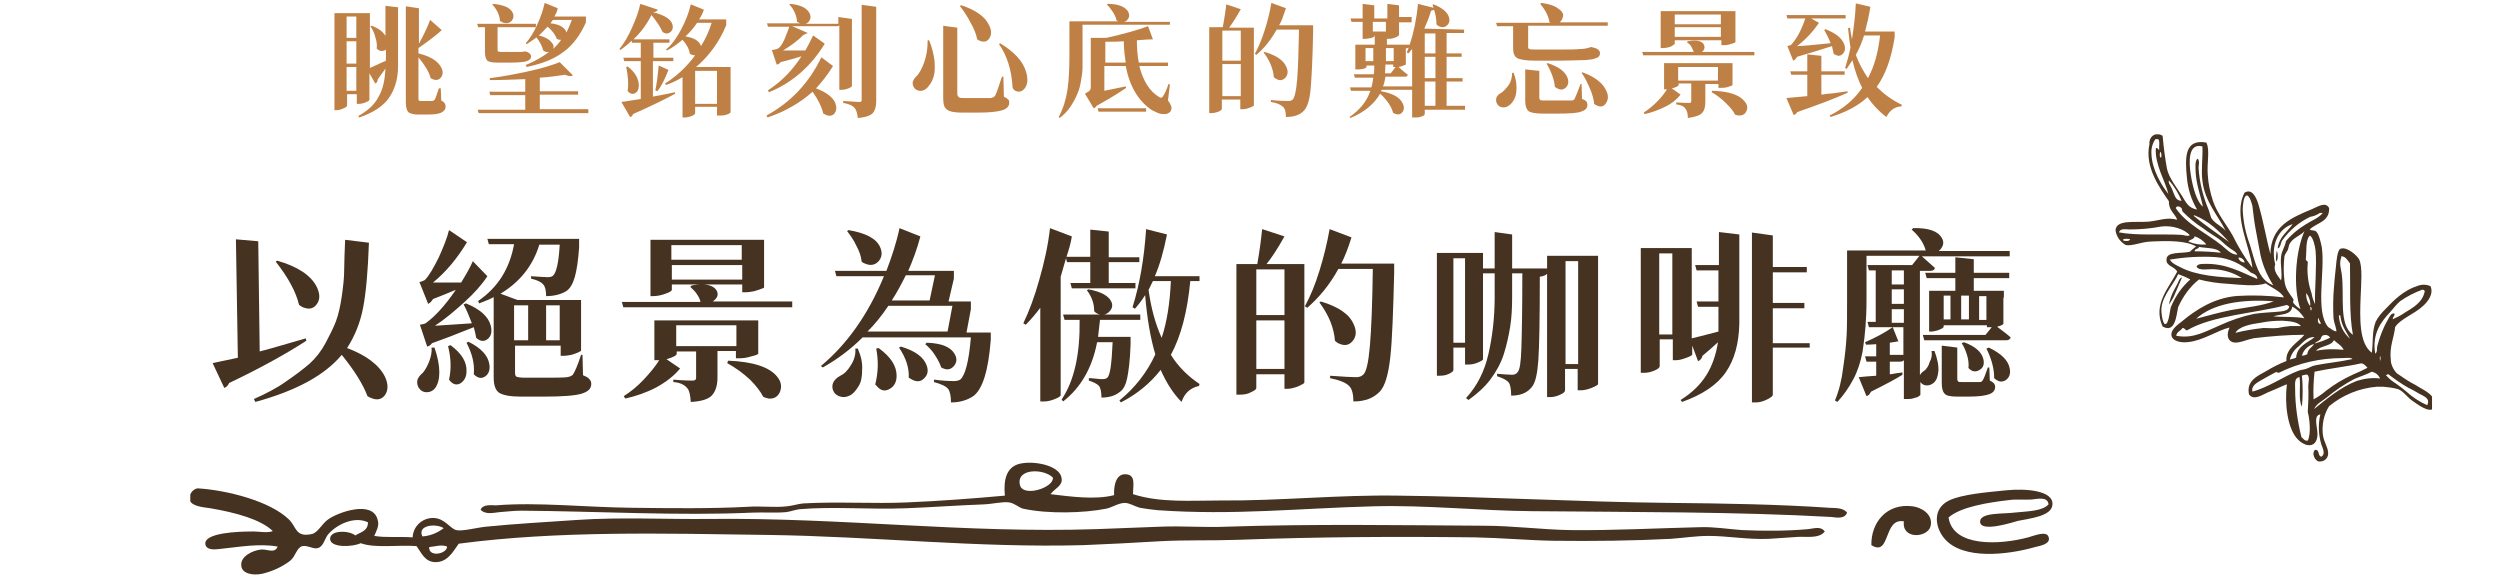 <?xml version="1.0" encoding="utf-8"?>
<!-- Generator: Adobe Illustrator 28.0.0, SVG Export Plug-In . SVG Version: 6.00 Build 0)  -->
<svg version="1.1" id="圖層_1" xmlns="http://www.w3.org/2000/svg" xmlns:xlink="http://www.w3.org/1999/xlink" x="0px" y="0px"
	 width="515px" height="119px" viewBox="0 0 515 119" enable-background="new 0 0 515 119" xml:space="preserve">
<g id="グループ_6315" transform="translate(-13768.701 15037.668)">
	<g>
		<defs>
			<rect id="SVGID_1_" x="14204" y="-15010" width="65.7" height="67.5"/>
		</defs>
		<clipPath id="SVGID_00000150066723222866835400000002693372750338018716_">
			<use xlink:href="#SVGID_1_"  overflow="visible"/>
		</clipPath>
		
			<g id="グループ_6315-2" transform="translate(0 0)" clip-path="url(#SVGID_00000150066723222866835400000002693372750338018716_)">
			<path id="パス_28468" fill-rule="evenodd" clip-rule="evenodd" fill="#453220" d="M14237.7-14986c0.3,0.4,0.3,2-0.1,2.2
				C14237.5-14984.6,14237.6-14985.3,14237.7-14986"/>
			<path id="パス_28469" fill-rule="evenodd" clip-rule="evenodd" fill="#453220" d="M14218.2-14980.5c-0.5,1.2-1.1,2.5-1.6,3.7
				c-0.3,0.7-0.7,1.3-1.1,1.9c0.2-1.1,0.6-2.2,1.1-3.1c0.2-0.4,0.5-0.9,0.7-1.3C14217.5-14979.8,14217.7-14980.4,14218.2-14980.5"/>
			<path id="パス_28470" fill-rule="evenodd" clip-rule="evenodd" fill="#453220" d="M14214.2-15009.7c0.2,2.3,0.5,4.6,0.9,6.8
				c0.4,1.9,2.1,4,3.1,5.6c0.8,1.3,1.3,2.5,3.1,2.8c-1.2-2-1.9-4.3-2.1-6.6c-0.4-4.1-0.5-8,4-7.2c0.8,1.4,0.1,4.3,0.3,6.6
				c0.1,1.9,0.5,3.7,1.1,5.5c0.9,2.6,2.7,4.7,4,7c1.2,2.4,2.5,4.6,4.1,6.7c-0.5-4.5-4.1-10.8-1.6-15.5c1.6-0.9,2.4,1.1,2.8,2.3
				c1,3.3,1.7,7.4,2.5,10.4c0.1-5.8,4.3-7.5,8.6-9.3c1.2-0.5,2.8-1.6,3.5-0.2c0.1,2.9-2.6,3-4,4.4c0.4,0.3,0.9,0.1,1.3,0.4
				c0.6,0.5,1,2.3,1.2,3.3c0.7,5-1.4,13.2,1.3,16.4c0.6,0.3,0.9,0.8,1.7,0.9c0-0.7-0.5-1.8-0.6-2.7c-0.1-2.1-0.1-4.3,0.1-6.4
				c0.1-1.3,0.2-2.6,0.4-4.2c0.1-1.2,0.3-3.4,0.9-3.7c1.3-0.6,3.5,1.4,3.9,2.2c0.7,1.5,0.4,5,0.3,7.5c-0.2,4.8-0.3,9.8,2.3,11.7
				c0.3-2.3,0-4.4,0.8-6.4c0.5-1,1.2-1.8,2-2.6c1.8-1.9,3.8-3.9,6.7-4.8c0.8-0.3,1.8-0.3,2.6,0.1c0.7,1.7-0.7,3.3-1.6,4.1
				c-1.7,1.6-4.6,2.6-5.7,4.3c-0.2,2.1-1.2,4-0.9,6.7c0,1,0.5,2,1.2,2.8c1.3,0.9,2.6,1.8,4,2.5c1.8,1.2,4.5,2,3.6,4.8
				c-1,0.9-3.3-0.9-4.2-1.5c-1.1-0.7-2.1-2.2-3.1-2.5c-1-0.3-2-0.4-3-0.5c-0.5,0-1,0-1.4,0c-3.6,0.3-7,1.7-9.8,4
				c-1.1,1.7-1.5,3.8-1.3,5.8c0.2,1.7,1.2,2.8,1.1,4.1c-0.1,0.9-0.8,1.5-1.7,1.5c-0.1,0-0.1,0-0.2,0c-0.8-0.1-1.6-1.7-0.8-2.4
				c1-0.1,0.5,1.3,1.3,1.4c0.9-0.5,0.3-1.7,0-2.5c-0.6-2-0.7-4.2-0.2-6.2c-1.6,0.2-0.5,2.8-0.6,4.3c-0.1,1.3-0.7,2.3-2.2,2
				c-0.7-0.2-1.3-0.6-1.8-1.1c-2.2-2.2-2.8-7.4-2.3-11.4c-0.9,0.3-2,0.9-3.3,1.4c-1.6,0.6-3.4,2.1-4.5,0.7c-0.6-2.8,1.7-3.8,3.5-4.8
				c1.3-0.8,2.7-1.5,4.2-2.1c-0.2-2.6,2.4-3.8,3.7-5.4c-3.5,0-7,0.3-10.4,0.7c-1.5,0.3-2.9,1-4,0.9c-1.5-0.2-1.7-1.7-1-3.1
				c-2.3,0.5-5.5,2.7-8.5,3c-1.6,0.2-3.5-0.2-3.5-1.6c0-1,1.3-2,2.1-2.6c3-2.5,6.7-4.9,11.4-5.3c3.2-0.2,6.5-0.1,9.7,0.3
				c-0.6-1.2-2.5-2-3.8-2.9c-1.8,0.7-5.2,0.3-7.7,0.1c-2-0.1-4.1-0.4-6-0.9c-1.9,1.5-3.3,3.5-4.3,5.7c-0.4,1.9-0.6,5.4-3.2,4
				c-2.1-4.6,1.4-8.1,3-11.3c-0.5-1.1-2.3-1.1-2.2-2.5c0-1.7,3-1.2,4.8-1.6c0.4-0.4,0.9-0.8,1.3-1.1c-2-1.2-5.7-1.2-9.5-1
				c-1.9,0.1-3.8,1-5,0.7c-1.1-0.6-1.9-1.7-2.1-3c0.1-2.3,4-1.6,6.7-1.8c2.3-0.2,3.8-1,6-0.4c-0.3-1.1-1.8-1.9-1.7-3.8
				c-1.7-2.5-5.1-7-4-11.8C14211.3-15009.2,14212.5-15010.7,14214.2-15009.7 M14212.7-15009c-0.6,0.9-0.9,2-0.8,3.1
				c0.1,3.1,2.1,6.5,3.5,8.2c-0.7-2.8-2.8-6-2.6-9.4c0.4-0.3,0.4,0.3,0.7,0.3c-0.1-0.7,0.2-1.7-0.2-2.2L14212.7-15009z
				 M14220-15001.7c0.4,2.7,1.3,5.7,2.5,6.6c-0.4-2-1.4-4.6-1.5-7.2c0-0.7-0.2-2.2,0.4-2.7c0.5,0.5,0.2,1.3,0.2,1.9
				c0.2,3,0.9,5.9,2.1,8.7c0.2,0.6,0.4,1.3,0.5,1.6c0.7,1.2,2.2,1.7,3,2.7c-1.6-3.2-4.3-6-4.8-10.3c-0.3-2.1,0.1-4.8,0-7.1
				C14219.4-15008.3,14219.6-15004.2,14220-15001.7 M14213.9-15005.2c0.1-0.4,0.1-1-0.2-1.2
				C14213.6-15006.1,14213.5-15005.2,14213.9-15005.2 M14216.1-14998.8c0.6,1.3,0.7,2.5,2,2.5c-0.6-1.5-1.5-3-2.6-4.2
				C14215.3-15000,14215.8-14999.5,14216.1-14998.8 M14234.2-14986c-0.3-1.7-0.6-3-0.9-4.8c-0.3-1.6-0.4-3-0.6-4.4
				c-0.1-0.5-0.6-2.3-1.2-2.2c-0.6,0.1-0.8,2-0.8,2.9c0.1,2.5,0.6,4.9,1.5,7.3c1.1,3.6,1.7,7.2,4.8,8.3
				C14235.6-14981.1,14234.6-14983.5,14234.2-14986 M14227.7-14986.8c-0.7-0.5-1.3-1.2-2-1.7c-1-0.7-2.1-1.3-3.1-2.1
				c-1.6-1-3-2.2-4.3-3.5c-0.1-0.2-0.1-0.5-0.2-0.7c-0.3-0.3-1-0.6-1.2,0c2.3,3.4,6.4,5.2,9.5,7.7c1,0.8,1.9,1.9,3.2,1.9
				C14229.3-14985.9,14228.4-14986.2,14227.7-14986.8 M14246.6-14993.8c-0.6,0.4-1.3,0.7-2,0.8c-2.3,1.1-4.3,2.8-5.8,4.9
				c-0.3,0.5-0.3,1.5-0.9,1.6c0.3-2.4,2-3.4,3.1-5c-3,0.9-4.6,4.4-3.6,8.3c-0.5,1.3,0.6,2.4,1.2,3.3c0.3-1.5-0.2-3.2,0-4.9
				c0.1-1.2,0.9-2.2,1-3.2c1.1-1.3,2.5-2.5,4-3.4c1.2-0.8,2.7-1.3,3.6-2.4C14246.9-14993.8,14246.7-14993.8,14246.6-14993.8
				 M14227.9-14987.8c-2-2.2-4.1-4.3-7.1-5.5c-0.1,0-0.2,0-0.2,0.1C14222.9-14991.3,14225.4-14989.6,14227.9-14987.8 M14213.9-14991
				c-2.1,0.4-4.3,0.6-6.5,0.6c-0.8,0-1.9-0.3-2.2,0.6c3.7,0.7,8.7,0.3,12.7,0.5c0.7,0,1.3,0.4,1.9,0.1
				C14218.7-14990.5,14216.1-14991.3,14213.9-14991 M14243.3-14989.9c-0.8,0.8-2.2,1.2-2.9,2.4c-0.2,0.3-0.2,0.7-0.4,1.3
				c-0.2,0.4-0.6,0.9-0.7,1.3c-0.2,1.7-0.2,3.4,0,5.1c0.2,1.8,1.1,2.6,1.8,3.7c0.2,0.2-0.1,0.4,0,0.8c0.4,0.5,0.9,1,1.5,1.3
				c-1.6-4.3-1-12,0.8-16H14243.3z M14243.7-14984.3c0,0.5,0.5,0.3,0.4,0.8c-0.2,2.1,0.1,4.3,0.8,6.3c0.1,0.8,0.4,1.5,0.7,2.2
				c-0.1-3,0.4-8,0.1-11.1c-0.1-0.9-0.5-2.6-1.1-3c0,0-0.1,0-0.1,0C14243.6-14988.2,14243.9-14986,14243.7-14984.3 M14219.5-14987.9
				c1.2,0.5,2.4,0.7,3.7,0.6c-0.6-0.8-1.5-1.4-2.4-1.7C14220.7-14988.3,14219.8-14988.4,14219.5-14987.9 M14206.1-14988.4v0.3
				c0.4,0.1,1.3,0.2,1.4-0.3C14207-14988.5,14206.5-14988.5,14206.1-14988.4 M14221.7-14986.8c-0.1,0.5-0.9,0.3-0.9,0.9
				c1.8,0,3.6,0.1,5.4,0.3C14225.4-14986.7,14223.3-14986.5,14221.7-14986.8 M14252.8-14983.4c-0.5-0.6-0.8-1.4-1.8-1.5v0.3
				c-0.5,1.2,0,2.5,0.1,3.4c0.6,4.5-0.7,10.4,2.3,12.5C14252.6-14973,14252.9-14978.4,14252.8-14983.4 M14232.4-14981.5
				c-2-1.8-4.5-3-7.2-3.2c-3.2-0.2-6.4,0-9.5,0.5c0.4,0.8,1.4,1.2,2.2,1.6c3.2,1.7,8.1,2.1,12.6,2.2c-1.7-1.1-3.7-1.7-5.7-1.8
				c-1.1-0.1-3,0.4-3.6-0.5c0.1-0.5,0.8-0.6,1.3-0.6c4.9-0.2,8,1.8,11.2,3.1C14233.8-14980.8,14233.1-14981.3,14232.4-14981.5
				 M14231.1-14983.6c-0.1-0.6-0.7-1.1-1.3-1C14229.9-14984,14230.5-14983.6,14231.1-14983.6 M14217.4-14981.2
				c-0.6,1.6-3.1,4.3-3.4,6.7c-0.2,1,0.2,3.5,0.7,3.6c0.8,0.1,1-3,1.2-3.5c0.9-2.2,2.2-4.1,4-5.7
				C14219-14980.6,14218.2-14980.9,14217.4-14981.2 M14267.7-14978c-1.6,0.6-3.2,1.4-4.6,2.4c-0.7,0.6-1.3,1.4-2,2.2
				c-1.9,2-3.8,4.5-3.1,8.6c0.5-0.4,0.3-1,0.4-1.5c0.5-1.9,1.2-3.8,2.2-5.5c0.3-0.5,0.6-1.4,1.3-1.3c0.3,0.4-0.3,0.6-0.3,1.2
				c0.9-0.4,1.7-0.8,2.4-1.3c1.8-1.1,3.8-2.2,4.2-4.5C14268.1-14977.9,14267.9-14978,14267.7-14978 M14244.6-14974.6
				c0.1-1-0.2-1.9-0.8-2.7C14243.7-14976.4,14244-14975.4,14244.6-14974.6 M14221.1-14972c2.3-0.6,4.7-1.3,7.2-1.8
				c2.9-0.5,6.6-0.9,8.8-1.8C14230.4-14976.1,14224.5-14975.1,14221.1-14972 M14239.6-14974.8c-6.4,1.7-15.2,2.1-20.4,5.2
				c-0.4-0.1-0.4-0.5-0.9-0.5c-0.4,0.6-1.2,0.8-1.3,1.6c3.6,0.7,6.2-1,9.1-2.2c2.2-1,4.5-1.8,6.9-2.3c1.9-0.3,3.5-0.3,5.5-0.5
				c0.7-0.1,1.6-0.2,1.8-1C14240-14974.8,14239.8-14974.9,14239.6-14974.8 M14237-14972.5c2.1,0.2,4.5,0,6.4,0.4
				c-0.6-1-1.5-1.9-2.5-2.4C14240.7-14972.7,14238.5-14973,14237-14972.5 M14244.8-14973.7c0.1-0.2,0.2-0.8-0.2-0.7
				C14244.7-14974.1,14244.6-14973.7,14244.8-14973.7 M14252.8-14967.9c-0.8-1.5-1.8-2.7-2-4.8h-0.3
				C14250.6-14970.8,14251.4-14969.1,14252.8-14967.9 M14246.8-14971c-0.1-0.4-0.4-0.7-0.5-1.2
				C14246-14971.7,14246.3-14970.7,14246.8-14971 M14238.9-14971.6c-1.5,0-2.9,0.1-4.4,0.4c-2.2,0.3-4.6,0.8-5.3,2.1
				c1.9-0.5,3.9-0.8,5.8-1c0.9,0,1.9,0.1,2.9,0c0.9-0.2,1.7-0.3,2.6-0.4c0.7,0,1.4,0,2.2,0
				C14242-14971.4,14240.3-14971.5,14238.9-14971.6 M14246.9-14968.3c-0.1,0.9-1,0.9-1.4,1.4c1.1-0.3,2.2-0.7,3.2-1.2
				c-0.3-0.6-1.1-0.7-1.6-0.4C14247-14968.3,14247-14968.3,14246.9-14968.3 M14242.2-14966.3c-0.9,0.7-1.5,1.6-1.8,2.7
				c0.4-0.1,0.9-0.2,1.3-0.4c0.2-2.4,2.3-3,3.8-4.2C14244.1-14968.4,14243.1-14967.1,14242.2-14966.3 M14245.8-14965.4
				c1.9-0.4,3.8-0.4,5.7-0.2c-0.4-0.9-1.3-1.3-2-2C14248.9-14966.3,14246.7-14966.5,14245.8-14965.4 M14242.9-14964.4
				c0.4,0,0.7-0.1,1.1-0.3c0.1-1.1,1-1.4,1.4-2.1C14244.2-14966.5,14243.2-14965.6,14242.9-14964.4 M14259.1-14963.3
				c-0.1-0.3,0.1-0.8-0.1-1C14258.9-14964,14258.9-14963.6,14259.1-14963.3 M14251.2-14963.9c-4.5,0-9,1-13,3
				c-0.3,0.1-0.4-0.2-0.7-0.1c-0.9,0.5-1.9,1-2.9,1.6c-0.8,0.5-2.2,1.1-1.9,2.4c3.4-0.9,6.5-3.2,9.5-4.3c0.5-0.2,1-0.2,1.6-0.4
				c0.6-0.2,1.2-0.6,1.8-0.7c2.4-0.5,5-0.7,7.7-1.3C14253-14964.1,14252-14963.9,14251.2-14963.9 M14255-14962.8
				c-2.6,0.6-6.8,1.1-9.5,1.7c-0.2,1.9-0.3,3.8-0.2,5.7c0.9-0.5,1.8-1.1,2.6-1.8c1.7-1.3,3.5-2.4,5.5-3.3c1-0.4,2-0.9,3-1.4
				C14256.1-14962.3,14255.5-14962.9,14255-14962.8 M14257.3-14961.1c-1.1,0.6-2.5,1-3.6,1.5c-2.1,1.1-4,2.4-5.8,3.9
				c-0.9,0.7-2,1.2-2.5,2.3c2.5-2,5.4-4.5,8.8-5.8c1.6-0.5,3.2-0.7,4.8-0.5C14258.7-14960.4,14258.1-14960.9,14257.3-14961.1
				 M14242.9-14960.3c0.2,2.1,0.2,4.3,0,6.4c-0.8-1.4-0.2-4.2-0.5-6.1c-1.1,0.2-0.9,1.3-0.9,2.5c0,3.3,0.5,6.7,1.3,9.9
				c0.4,0.2,0.5,0.8,1.3,0.7c0.7-1.4,0.4-4.4,0-5.9c0.1-1.8,0.2-3.5,0.1-5.3c0-0.9,0.4-1.8-0.2-2.4
				C14243.6-14960.5,14243.2-14960.4,14242.9-14960.3 M14267-14956.6c-0.8-0.5-1.4-0.8-2.2-1.2c-1.4-0.8-2.7-1.7-4-2.7
				c-0.2-0.2-0.2,0-0.6,0.1c0.6,0.7,1.2,1.2,2,1.7c0.7,0.5,1.4,1,2.1,1.6c1.3,1.2,2.8,2.2,4.4,2.9
				C14269.4-14955.6,14268.1-14956,14267-14956.6"/>
		</g>
	</g>
</g>
<g id="グループ_6302" transform="translate(243.202 9088)">
	<g>
		<defs>
			<rect id="SVGID_00000007393738686390648550000016818583916858727830_" x="-204" y="-8993" width="383.6" height="23.4"/>
		</defs>
		<clipPath id="SVGID_00000083080613746521649290000013305626463304486812_">
			<use xlink:href="#SVGID_00000007393738686390648550000016818583916858727830_"  overflow="visible"/>
		</clipPath>
		<g id="グループ_6301" clip-path="url(#SVGID_00000083080613746521649290000013305626463304486812_)">
			<path id="パス_28398" fill-rule="evenodd" clip-rule="evenodd" fill="#453220" d="M-26.8-8986.2c4.2,0.5,9.2,1.2,13.1,0.2
				c-0.1-2.2,0.5-4.5,2.5-4.3c2,0.2,1.4,2.2,1.4,4.1c5.6,1.8,11.9,1.3,17.9,1.3c12.3,0.1,24.4-1.2,36.7-1c18.5,0.2,37,1.3,56.2,1.5
				c11,0.1,22.4,0.3,32.6,1c1.2,0.1,2.8-0.1,3.7,1c-0.5,1.4-2.3,1-3.2,0.9c-19.4-1.1-41.4-1-61.8-1.2c-10.9-0.1-21.9-1.3-32.6-1
				c-15.2,0.4-28.8,1.9-44.4,0.8c-1.2-0.1-2.5-0.3-3.7-0.5c-1.1-0.3-2.1-1-3.1-1c-1.3,0-2.7,1-3.9,1.2c-4.5,0.9-11.9,1.1-17,0
				c-0.9-0.2-1.7-1.1-2.9-1.3c-1.4-0.2-3.2,0.3-5.2,0.4c-5.4,0.2-10.9,0.6-16,0.8c-7.7,0.3-15.1-0.4-22,0.2
				c-0.9,0.1-1.9,0.5-2.8,0.6c-2.2,0.2-4.6,0-6.9,0.1c-15,0.7-32.5-0.3-47.6-0.4c-1.5,0-3.1,0.2-4.5,0.3c-1.1,0.1-2.9,0.6-3.9-0.5
				c0.5-1.2,2.3-0.9,3.2-0.9c8.5-0.7,18.4,0.4,27.9,0.5c8.1,0.1,16.4,0.2,23.9-0.2c2.7-0.2,5.5,0.2,8.1-0.1c1.1-0.1,2.3-0.5,3.4-0.6
				c7.3-0.4,14.4,0.1,21.3-0.2c6.9-0.3,13.6-0.8,20.2-1.4c-0.3-3.2,0.2-6.3,3.8-6.7c3-0.4,7.7,0.7,7.9,3.2
				C-24.3-8987.9-25.9-8987.4-26.8-8986.2 M-33.1-8988.1c0.6,2.6,7,0.6,6.8-1.5C-28.1-8991.5-33.9-8991.6-33.1-8988.1"/>
			<path id="パス_28399" fill-rule="evenodd" clip-rule="evenodd" fill="#453220" d="M178.8-8984.1c-0.2-1.7-2.3-1.1-3.5-1
				c-1.5,0.1-3.2-0.1-4.5,0.1c-4.4,0.5-10.1,1.4-12.6,3.6c0.9,6.1,10.4,5.7,16.4,4.1c1.4-0.4,3.8-1.4,4.2-0.1
				c0.6,1.6-2.2,1.9-2.8,2.1c-5.6,1.6-14.8,2.7-18.6-1.7c-2-2.3-2.6-6.2,0.9-7.9c2.7-1.3,7.9-1.7,11.8-2.1s9.8,0,9.5,3
				c-0.2,2.4-4.8,2.8-7.1,3.3c-0.8,0.2-7.7,2.5-7.8,0.2c-0.1-2,4.9-1.6,7-1.9C174.7-8982.7,177.5-8982.7,178.8-8984.1"/>
			<path id="パス_28400" fill-rule="evenodd" clip-rule="evenodd" fill="#453220" d="M149-8980.6c-4.3-0.8-2.7,7.4-6.7,4.9
				c-0.1-4.6,3.1-8.7,8.5-8c1.7,0.2,4.3,1.6,3.7,4.1C153.9-8977.2,148.5-8976.8,149-8980.6"/>
			<path id="パス_28401" fill-rule="evenodd" clip-rule="evenodd" fill="#453220" d="M-166.1-8977.6c2.3,0.4,5.3,0.1,7.9,0.3
				c0.1-2.3,2-4,4.2-4c2.4,0,3.5,2.2,4.8,2.5c1.2,0.3,4.1-0.5,6.1-0.7c5.9-0.6,13.1-1,18.9-1.4c8.8-0.6,18.5-0.1,27-0.2
				c27.7-0.3,52.6,3,79.9,2.1c4.4-0.2,8.7-0.3,13.1-0.5c4.5-0.2,9.1,0.2,13.6,0c17.8-0.6,36-0.3,53.1-0.2c5.9,0,11.8,0.8,17.8,0.9
				c8.9,0.1,18-0.4,26.7-0.6c2.9-0.1,5.8,0.4,8.7,0.6c4.5,0.2,9.1,0.2,13.6-0.2c1.1-0.1,2.6-0.7,3.4,0.5c-1.2,1.5-3.7,1-5.5,1.1
				c-2,0.1-4,0.3-6,0.4c-4.2,0.2-8.5-0.6-12.4-0.6c-2.6,0-5.1,0.4-7.8,0.6c-7.7,0.4-16,0.5-24.2,0.4c-5.4-0.1-10.8-0.6-16.1-0.7
				c-16.5-0.2-32.6-0.1-48.8,0.5c-5.4,0.2-10.7,0-16.2,0.3c-5.2,0.3-10.5,0.6-15.7,0.8c-21.7,0.6-43.2-1.8-64.9-2.1
				c-21.7-0.3-43.3-0.9-63.8,1.8c-1.2,1.7-2.4,3.9-4.9,3.8c-2.1-0.1-2.7-1.8-3.8-3.3c-3.7-0.3-8.5,0.5-11.5-0.6
				c-1.6,0.8-6.3,1-6.3-0.9c0-1.8,3.8-1.8,5.2-0.7c1.1-0.7,2.6-0.9,2.6-2.7c-2.9-1.4-6.7,0.6-8.3,2.6c-0.6,0.8-0.9,2.4-2,2.7
				c-0.9,0.3-2.1-0.6-3.2-0.4c-1.2,0.3-1.4,2.1-2.5,3c-1.7,1.3-3.7,2.2-5.8,2.7c-1.9,0.4-4.2,0-4.3-1.7c-0.2-1.8,2.2-3.1,4.1-3.3
				c1.3-0.1,2.8,0.9,3.4-0.6c-3.8-0.7-8.1,0.1-12,0.5c-0.9,0.1-2.7,0.3-2.9-1c-0.3-2.4,7.1-2.6,9.2-2.6c1.7-0.1,3.6,0.4,4.7-0.1
				c-2.5-2.4-7.6-3.8-12.9-4.7c-1.4-0.2-3.9-0.4-4.2-1.7c-0.2-1.1,0.5-2.2,1.6-2.4c6.3,0.4,15,2.7,18.8,6.4c1.6,1.5,1.3,3.8,4.8,3
				c1.2-0.3,2.1-2.2,3.3-3c1.9-1.4,9.2-4.1,10.2,0.1C-165-8979.7-165.7-8978.6-166.1-8977.6 M-156.2-8977.5c1.6-0.1,3.1-0.7,4.4-1.7
				C-153.3-8980.2-157.3-8979.9-156.2-8977.5 M-154.8-8975.3c-0.1,2.2,3.7,1.4,3.7-0.1C-152.2-8975.9-153.6-8975.4-154.8-8975.3"/>
		</g>
	</g>
</g>
<g>
	<path fill="#BF8045" d="M79.4,7.4V1.2L82,1.5v12.1c0,2.7-0.7,4.9-1.9,6.6c-1.2,1.7-3.2,3-6.1,4l-0.2-0.3c2-1.1,3.4-2.4,4.2-4
		c0.9-1.5,1.3-3.5,1.4-5.8c-0.5,0.8-1.1,1.5-1.6,2.3c0,0.4-0.2,0.7-0.5,0.8l-1.2-2.1v5.5c0,0.1-0.3,0.3-0.8,0.5
		c-0.5,0.2-1,0.3-1.4,0.3h-0.4v-2h-2v2.3c0,0.2-0.2,0.4-0.7,0.6c-0.4,0.2-0.9,0.4-1.5,0.4h-0.4v-20h2.7h1.7h2.9v1.1V14
		c1.1-0.5,2.2-1,3.3-1.5v-2.3c-0.2,0.2-0.5,0.3-0.9,0.3c-0.4,0-0.7-0.2-1-0.5c0.1-0.7,0-1.5-0.3-2.4c-0.2-0.9-0.6-1.6-1-2.2l0.3-0.1
		C77.9,5.8,78.9,6.5,79.4,7.4z M73.4,3.4h-2v4.4h2V3.4z M73.4,13.1V8.5h-2v4.6H73.4z M71.4,18.7h2v-4.9h-2V18.7z M90.8,18.2l0.1,2.5
		c0.6,0.3,0.9,0.7,0.9,1.2c0,0.6-0.3,1-0.9,1.3c-0.6,0.3-1.6,0.4-3.1,0.4h-1.6c-1,0-1.7-0.2-2.1-0.5c-0.3-0.4-0.5-1-0.5-2V1.3
		l2.7,0.4V9c1-1.8,1.8-3.5,2.3-4.9L91,6.2c-0.6,0.6-2.2,1.9-4.8,3.7V11c2.5,0.6,4,1.6,4.7,2.9c0.4,0.8,0.4,1.5-0.1,2.1
		c-0.4,0.5-1,0.6-1.7,0.3c-0.1-0.1-0.3-0.1-0.4-0.2c-0.3-1.3-1.2-2.7-2.5-4.3v8.4c0,0.2,0,0.4,0.1,0.5c0.1,0.1,0.3,0.1,0.5,0.1h2.2
		c0.2,0,0.4-0.1,0.5-0.2c0.2-0.3,0.5-1.1,0.9-2.4H90.8z"/>
	<path fill="#BF8045" d="M99.9,5.6h-1.4l-0.2-0.7h12.1v0.7h-7.9v4.6c0,0.2,0,0.3,0.1,0.4c0.1,0,0.3,0.1,0.6,0.1h3.5c0,0,0.1,0,0.3,0
		c0.2,0,0.3,0,0.4,0c0.3,0,0.5-0.1,0.7-0.1h0.2c0.7,0.2,1.1,0.6,1.1,1c0,0.5-0.3,0.8-0.9,1c-0.6,0.2-1.8,0.3-3.7,0.3h-2.2
		c-1.1,0-1.8-0.1-2.2-0.4c-0.3-0.3-0.5-0.9-0.5-1.7V5.6z M121.2,22.6v0.7H98.6l-0.2-0.7h9.8v-3H101l-0.2-0.7h7.4v-2.6
		c-2.6,0.1-5,0.2-7.3,0.2l0-0.4c2.5-0.3,5.1-0.8,7.9-1.4s5-1.3,6.5-1.9l2.7,2.7c-0.3,0.3-0.9,0.2-1.6-0.1c-1.5,0.2-3.2,0.5-5.2,0.6
		v2.8h7.9v0.7h-7.9v3H121.2z M101.4,0.9l0.2-0.1c2.2,0.2,3.5,0.8,4,1.8c0.3,0.6,0.2,1.2-0.2,1.7c-0.5,0.5-1.1,0.6-1.9,0.3
		c-0.2-0.1-0.4-0.2-0.5-0.3C102.9,3.1,102.4,2,101.4,0.9z M120.7,3.5v1.1c-1.1,2.5-2.6,4.6-4.5,6c-1.9,1.5-4.4,2.5-7.7,3.2l-0.2-0.4
		c1.9-0.8,3.5-1.7,4.8-2.7c-0.4,0.1-0.8,0-1.2-0.3c-0.2-0.8-0.6-1.7-1.4-2.7c-0.6,0.5-1.3,0.9-2,1.4l-0.2-0.2c0.9-1,1.7-2.3,2.4-3.9
		c0.7-1.5,1.2-3,1.5-4.4l2.7,1.1c-0.1,0.6-0.4,1.2-0.7,1.7h3.5H120.7z M113.9,10.1c0.7-0.6,1.2-1.2,1.7-1.9c-0.3,0-0.6,0-0.9-0.2
		c-0.3-0.8-0.9-1.7-1.9-2.5c-0.6,0.6-1.1,1.2-1.8,1.8c1.2,0.3,2,0.7,2.5,1.3C114,9.1,114.2,9.6,113.9,10.1z M117.8,4.1h-3.9
		c-0.2,0.3-0.4,0.5-0.5,0.7c1.9,0.2,3,0.9,3.3,1.9C117,6,117.4,5.2,117.8,4.1z"/>
	<path fill="#BF8045" d="M134.5,12.6v7.3c0.9-0.2,2.4-0.4,4.5-0.9l0.1,0.3c-2.4,1.3-5.3,2.7-8.7,4.2c-0.1,0.4-0.4,0.6-0.6,0.6
		L128,21c1.1-0.1,2.4-0.4,4-0.6v-7.8h-3.4l-0.2-0.7h3.6V8.8h-1.8l-0.1-0.4c-0.8,0.8-1.6,1.4-2.3,1.9l-0.2-0.2
		c0.9-1.1,1.8-2.6,2.6-4.4c0.8-1.8,1.4-3.4,1.7-4.9l3.6,1.2c-0.1,0.3-0.4,0.5-1,0.5c2.3,0.6,3.7,1.4,4,2.5c0.2,0.6,0.1,1.2-0.4,1.6
		c-0.5,0.4-1,0.4-1.6,0c-0.5-1.1-1.3-2.3-2.3-3.5c-0.9,1.8-2.1,3.5-3.7,5h7.4v0.7h-3.3v3.1h4.1v0.7H134.5z M129,13.8l0.3-0.1
		c1.6,1.2,2.3,2.6,2.3,3.9c0,0.8-0.3,1.4-0.8,1.6c-0.5,0.3-1,0.1-1.5-0.4C129.5,17.3,129.4,15.7,129,13.8z M135.4,18.8l-0.4-0.2
		c0.3-1.4,0.5-3.1,0.7-5.1l2,0.9C136.9,16.5,136.1,18,135.4,18.8z M150.5,13.9v1v8.2c0,0.1-0.1,0.2-0.3,0.3
		c-0.2,0.1-0.4,0.2-0.8,0.3c-0.4,0.1-0.8,0.1-1.2,0.1h-0.5V22h-4.5v1.3c0,0.1-0.1,0.2-0.2,0.3c-0.1,0.1-0.4,0.3-0.8,0.4
		c-0.4,0.1-0.7,0.2-1.1,0.2h-0.5v-8.3c-1,0.6-2.2,1.2-3.4,1.6l-0.2-0.3c2.4-1.5,4.5-3.5,6.2-5.8c-0.4,0-0.7-0.1-1.1-0.3
		c-0.1-1-0.7-2-1.5-2.9c-1,0.8-2,1.6-3.2,2.2l-0.2-0.2c1.2-1,2.2-2.4,3.1-4.1c0.9-1.7,1.6-3.4,2-5.2L145,2c-0.2,0.6-0.5,1.3-1,2h2.4
		h3.2v1.2c-1.4,3.4-3.5,6.3-6.2,8.6l4,0H150.5z M146.6,4.7h-3c-0.6,0.9-1.4,1.9-2.4,2.8c1.9,0.3,2.9,1,3.2,2
		C145.4,7.9,146.1,6.3,146.6,4.7z M143.2,21.4h4.5v-6.8h-4.5V21.4z"/>
	<path fill="#BF8045" d="M158.1,24.2l-0.2-0.4c5.1-2.8,8.8-6.8,11.3-12l2.4,1.8c-1.1,1.8-2.3,3.3-3.5,4.6c2.1,0.8,3.5,1.8,4,3.1
		c0.3,0.9,0.2,1.5-0.2,2.1c-0.5,0.5-1.1,0.6-1.9,0.2c-0.1-0.1-0.2-0.1-0.4-0.2c-0.3-1.3-1-2.8-2.2-4.5
		C164.8,21.2,161.7,23,158.1,24.2z M175.5,3.9v13.8c0,0.1-0.2,0.3-0.7,0.5s-1,0.3-1.4,0.3h-0.5V5.2c-0.1,0.2-0.3,0.2-0.6,0.2h-9.1
		l3.2,1.4l-0.9,0.4c-1.3,1.3-2.7,2.3-4.2,3.2c1.9,0,3.4,0,4.6,0c0.5-0.9,1.1-2,1.6-3.1l2.4,1.7c-2.8,4.6-6.6,8-11.5,10l-0.2-0.4
		c2.8-1.8,5.1-4.2,6.9-7c-1.3,0.4-2.7,0.8-4.3,1.2c-0.2,0.3-0.5,0.5-0.8,0.5l-1-3c0.8-0.1,1.2-0.2,1.4-0.4c0.4-0.3,0.8-0.9,1.2-1.8
		c0.4-0.9,0.7-1.8,1-2.6h-4.4L158,4.8h6.8c-0.2-0.1-0.4-0.2-0.6-0.3c-0.1-1.3-0.6-2.5-1.6-3.6l0.2-0.1c2.2,0.2,3.5,0.9,4,2
		c0.3,0.7,0.2,1.2-0.3,1.8c-0.2,0.1-0.4,0.3-0.6,0.3h2.8h4V5V3.5L175.5,3.9z M177.6,1l2.9,0.4v19.4c0,1.1-0.2,1.9-0.7,2.5
		c-0.5,0.5-1.5,0.9-3.1,1c-0.1-1-0.3-1.7-0.7-2.1c-0.4-0.5-1.2-0.8-2.3-1v-0.4c1.8,0.1,2.9,0.2,3.3,0.2c0.2,0,0.4,0,0.4-0.1
		c0.1-0.1,0.1-0.2,0.1-0.4V1z"/>
	<path fill="#BF8045" d="M191.1,8.3l0.3,0c0.6,1.4,0.9,2.8,1.1,4.1c0.1,1.3,0.1,2.3-0.1,3.1c-0.2,0.8-0.5,1.5-1,2.1
		c-0.4,0.6-0.9,1-1.5,1.1c-0.6,0.1-1.1-0.1-1.5-0.5c-0.3-0.4-0.4-0.8-0.4-1.2c0.1-0.4,0.3-0.8,0.6-1.1c0.7-0.6,1.3-1.7,1.8-3.1
		C190.9,11.4,191.1,9.9,191.1,8.3z M194.2,5.3l3,0.4v13.6c0,0.3,0.1,0.5,0.3,0.7s0.6,0.2,1.1,0.2h3c1.1,0,1.9,0,2.5,0
		c0.4-0.1,0.7-0.2,0.9-0.5c0.3-0.5,0.7-1.8,1.4-3.9h0.3l0.1,4.1c0.4,0.2,0.7,0.4,0.9,0.6c0.2,0.2,0.2,0.4,0.2,0.7
		c0,0.7-0.5,1.2-1.4,1.5c-0.9,0.3-2.6,0.5-5.1,0.5h-3.2c-1.5,0-2.6-0.2-3.1-0.6c-0.6-0.4-0.8-1.2-0.8-2.3V5.3z M198.1,1.1
		c2.9,1,4.8,2.3,5.6,4c0.6,1.1,0.6,2,0.1,2.8c-0.4,0.6-0.9,0.8-1.7,0.6c-0.3-0.1-0.5-0.2-0.8-0.4c-0.2-1.1-0.7-2.3-1.4-3.5
		c-0.6-1.2-1.4-2.4-2.2-3.4L198.1,1.1z M206,8.9c3,1.8,4.8,3.8,5.4,6c0.4,1.4,0.3,2.5-0.3,3.3c-0.5,0.6-1,0.8-1.7,0.6
		c-0.3-0.1-0.6-0.3-0.8-0.7c-0.2-3.8-1.2-6.7-2.8-9L206,8.9z"/>
	<path fill="#BF8045" d="M241,5.1h-18v6.1c0,1,0,1.9,0,2.7c0,0.7-0.1,1.6-0.3,2.7c-0.2,1.1-0.4,2-0.8,2.8c-0.3,0.8-0.8,1.7-1.4,2.6
		c-0.6,0.9-1.4,1.7-2.2,2.3l-0.2-0.2c0.9-1.7,1.5-3.6,1.8-5.6s0.4-4.5,0.4-7.3V4.4h3.3h6.9c-0.2,0-0.3-0.1-0.5-0.2
		c-0.1-0.6-0.4-1.2-0.8-1.8c-0.4-0.6-0.8-1.1-1.2-1.5l0.2-0.1c2.2,0,3.6,0.6,4.2,1.6c0.3,0.6,0.3,1.2-0.2,1.7
		c-0.1,0.2-0.3,0.3-0.6,0.4h9.4V5.1z M241,17.4l-0.4,3.3c0.4,0.5,0.6,1,0.7,1.3c0.1,0.3,0,0.6-0.2,1c-0.3,0.3-0.7,0.5-1.1,0.5
		c-0.5,0-0.9,0-1.4-0.2c-0.4-0.2-0.9-0.4-1.3-0.6c-2.8-1.9-4.6-4.9-5.4-9.1h-4.4v5.1c0.9-0.2,2.4-0.5,4.4-0.9l0.1,0.3
		c-2.2,1.5-4.3,2.7-6.1,3.7c-0.2,0.3-0.4,0.5-0.6,0.5l-1.8-3c0.5-0.3,0.9-0.5,1-0.7c0.2-0.2,0.2-0.4,0.2-0.7V7.8h3.2
		c3.6-0.8,6.4-1.6,8.6-2.4l1,2.7c-0.9,0-2,0.1-3.3,0.2c0,1.6,0.1,3.1,0.4,4.6h6v0.7h-5.9c0.8,3.1,2.1,5.2,4.1,6.4
		c0.3,0.2,0.6,0.2,0.8-0.2c0.4-0.6,0.8-1.5,1.1-2.5L241,17.4z M236.1,22.3V23h-9.8l-0.2-0.7H236.1z M227.6,12.9h4.3
		c-0.2-1.3-0.4-2.8-0.4-4.4c-1.3,0.1-2.6,0.1-3.8,0.1V12.9z"/>
	<path fill="#BF8045" d="M258.3,5.6v1.2v14.9c0,0.1-0.3,0.3-0.9,0.5c-0.5,0.2-1,0.3-1.5,0.3h-0.4v-2h-3.8v1.9c0,0.2-0.2,0.4-0.7,0.6
		c-0.5,0.2-1,0.3-1.5,0.3h-0.4V5.6h2.8c0.3-1.8,0.6-3.4,0.7-4.7l3,1c-1,1.8-1.8,3-2.4,3.8h2.2H258.3z M255.6,6.3h-3.8v6.2h3.8V6.3z
		 M251.8,19.8h3.8v-6.6h-3.8V19.8z M270.5,5.5v1.2c-0.1,5.3-0.3,9.1-0.5,11.5c-0.2,2.4-0.7,3.9-1.4,4.6c-0.8,0.9-2.1,1.3-3.7,1.3
		c0-1-0.2-1.7-0.5-2c-0.5-0.5-1.3-0.9-2.6-1.1l0-0.4c1.8,0.2,3,0.2,3.6,0.2c0.4,0,0.7-0.1,0.9-0.3c0.4-0.4,0.7-1.7,0.9-4
		s0.3-5.7,0.4-10.4H263c-1.2,2.1-2.6,3.9-4.2,5.2l-0.3-0.2c0.7-1.3,1.4-2.9,2-4.8c0.6-1.9,1.1-3.8,1.4-5.7l3,1.1
		c-0.5,1.5-0.9,2.7-1.4,3.5h4H270.5z M260.3,10.8l0.2-0.1c2.4,0.7,3.9,1.7,4.5,3.1c0.4,0.9,0.3,1.6-0.2,2.2
		c-0.5,0.5-1.1,0.7-1.8,0.3c-0.2-0.1-0.4-0.2-0.6-0.4C262.3,14.3,261.6,12.5,260.3,10.8z"/>
	<path fill="#BF8045" d="M301.8,21.9v0.7h-8.3v0.9c0,0.1-0.1,0.2-0.2,0.3c-0.2,0.1-0.4,0.2-0.8,0.3c-0.3,0.1-0.7,0.1-1.1,0.1h-0.5
		V10.1c-0.4,0.4-0.6,0.8-0.8,0.9l-0.3-0.2c0.1-0.2,0.2-0.6,0.4-1c-0.1,0.1-0.3,0.1-0.6,0.2v3.3c0,0-0.1,0.1-0.2,0.1
		c-0.1,0-0.3,0.1-0.5,0.2c-0.2,0.1-0.5,0.1-0.8,0.2c0.9,0.8,1.5,1.3,1.9,1.6c0,0.3-0.3,0.4-0.6,0.4h-4c-0.1,0.6-0.2,1.3-0.5,2h6v0.7
		h-6.3l-0.1,0.3c2.3,0.4,3.8,1.2,4.4,2.4c0.4,0.7,0.4,1.4,0,1.9c-0.4,0.5-0.9,0.6-1.6,0.3c-0.1-0.1-0.2-0.1-0.3-0.1
		c-0.2-0.7-0.5-1.4-1-2.1c-0.5-0.7-1.1-1.4-1.7-1.9c-1.2,2.1-3.2,3.8-6.1,5l-0.2-0.2c2.2-1.5,3.6-3.3,4.3-5.4h-4l-0.2-0.7h4.4
		c0.2-0.6,0.3-1.3,0.4-2h-3.8l-0.2-0.7h4.1c0.1-0.5,0.1-1.1,0.1-1.8h-1.6v0.3c0,0.1-0.1,0.1-0.2,0.2c-0.1,0.1-0.4,0.2-0.7,0.2
		c-0.3,0.1-0.7,0.1-1,0.1h-0.4V9.2h4V7.2l-0.1,0.3c0,0.1-0.1,0.1-0.3,0.2c-0.2,0.1-0.5,0.2-0.8,0.2c-0.3,0.1-0.6,0.1-0.9,0.1h-0.4
		V4.5h-2.3l-0.2-0.7h2.5v-3l2.4,0.3v2.7h2.7v-3l2.4,0.3v2.4h2.6v1.1h-2.6v2.6c0,0.1-0.2,0.3-0.7,0.5c-0.5,0.2-0.9,0.3-1.4,0.3h-0.4
		l0-0.7l0,1.9h1.5h3.2c0.8-2.4,1.4-5.2,1.7-8.4l3.2,0.8c0-0.1,0-0.1-0.1-0.3c0-0.1-0.1-0.2-0.1-0.3l0.2-0.1c1.8,0.7,2.9,1.6,3.2,2.7
		c0.2,0.7,0,1.3-0.5,1.7c-0.5,0.4-1.1,0.4-1.8,0c-0.1-0.1-0.2-0.2-0.3-0.3c0-0.9-0.1-1.9-0.5-3c-0.2,0.1-0.4,0.2-0.6,0.2
		c-0.4,1.4-0.9,2.6-1.4,3.7l8.2,0.2v0.7H298V11h3.1v0.7H298v4.4h3.3v0.7H298v5H301.8z M281.3,9.9v2.7h1.6V9.9H281.3z M282.8,4.5v2
		h2.7v-2H282.8z M286.5,15.1l1-1.3h-0.5v-0.5h-1.6c0,0.8-0.1,1.4-0.1,1.8H286.5z M287.1,9.9h-1.6v2.7h1.6V9.9z M295.7,6.9h-2.2V11
		h2.2V6.9z M295.7,16.1v-4.4h-2.2v4.4H295.7z M293.5,16.8v5h2.2v-5H293.5z"/>
	<path fill="#BF8045" d="M308.4,5.4l-0.2-0.7h11.2c-0.1-0.1-0.2-0.1-0.2-0.1c-0.2-1.3-0.9-2.6-1.9-3.8l0.2-0.2
		c1.5,0.2,2.6,0.5,3.4,1.1c0.8,0.5,1.2,1.1,1.1,1.6c-0.1,0.5-0.3,1-0.7,1.3h9.9v0.7h-16.4v4.4c0,0.2,0.1,0.4,0.3,0.4
		c0.2,0.1,0.6,0.1,1.3,0.1h5c1.9,0,3.3,0,4-0.1c0.7,0,1.1-0.1,1.2-0.1c0.5-0.1,0.8-0.2,1.1-0.3h0.2c0.7,0.2,1.1,0.3,1.3,0.5
		c0.2,0.2,0.4,0.4,0.4,0.7c0,0.4-0.1,0.6-0.3,0.8c-0.2,0.2-0.6,0.3-1.2,0.5c-0.6,0.1-1.5,0.2-2.5,0.2c-1,0-2.5,0.1-4.4,0.1h-4.9
		c-1.8,0-3.1-0.2-3.7-0.5c-0.6-0.3-0.9-1-0.9-2V5.4H308.4z M311.5,15h0.3c0.4,1,0.6,2,0.6,3c0,0.9-0.1,1.7-0.4,2.3
		c-0.3,0.6-0.6,1-1.1,1.4c-0.4,0.3-0.9,0.5-1.5,0.4c-0.5-0.1-0.9-0.4-1.1-0.9c-0.3-0.9,0-1.6,1-2.1c0.5-0.4,1-0.9,1.5-1.6
		S311.5,15.8,311.5,15z M325.8,17.2l0.1,3.2c0.4,0.1,0.7,0.3,0.9,0.5c0.1,0.2,0.2,0.4,0.2,0.7c0,0.7-0.4,1.1-1.3,1.4
		c-0.8,0.3-2.4,0.4-4.8,0.4h-3.2c-1.4,0-2.4-0.2-2.8-0.5c-0.4-0.3-0.7-1-0.7-2v-6.6l2.9,0.3v5.6c0,0.2,0.1,0.3,0.2,0.4
		c0.1,0.1,0.4,0.1,0.9,0.1h3c1.4,0,2.2,0,2.5,0c0.3,0,0.6-0.1,0.7-0.4c0.2-0.4,0.6-1.4,1.2-3H325.8z M318.6,13.1l0.2-0.1
		c2.2,0.7,3.6,1.7,4.1,3c0.3,0.8,0.2,1.5-0.3,2c-0.5,0.5-1.1,0.6-1.8,0.2c-0.2-0.1-0.3-0.2-0.5-0.3C320.2,16.6,319.7,15,318.6,13.1z
		 M325.8,15l0.2-0.1c2.5,0.9,4.2,2.2,4.9,3.8c0.5,1,0.4,1.9-0.1,2.6c-0.4,0.6-1,0.8-1.7,0.5c-0.2-0.1-0.5-0.2-0.7-0.4
		c-0.1-1-0.4-2.1-0.9-3.2C327,17,326.5,16,325.8,15z"/>
	<path fill="#BF8045" d="M361.4,10.7v0.7h-22.9l-0.2-0.7h10.6c-0.1-0.4-0.3-0.7-0.5-1.1s-0.6-0.7-0.9-0.9l0.2-0.2
		c1.8-0.3,2.9-0.1,3.3,0.7c0.2,0.4,0.2,0.9-0.2,1.3c-0.1,0.1-0.1,0.1-0.2,0.2H361.4z M353.9,17.3h-2.6V21c0,1-0.2,1.8-0.7,2.3
		c-0.5,0.5-1.4,0.8-2.9,1c0-0.9-0.2-1.6-0.5-1.9c-0.3-0.5-1-0.8-1.9-0.9v-0.4c1.4,0.1,2.3,0.1,2.7,0.1c0.3,0,0.4-0.1,0.4-0.4v-3.6
		h-2.6v0.3c0,0.2-0.5,0.5-1.4,0.7l1.8,1.3c-0.8,1-1.9,1.9-3.2,2.5c-1.4,0.7-2.8,1.2-4.2,1.5l-0.2-0.3c0.9-0.6,1.8-1.3,2.7-2.2
		s1.6-1.8,2.1-2.6h-0.6v-5.4h3.1h7.8h3.2v1.2v3.3c0,0.1-0.3,0.2-0.9,0.4s-1.1,0.2-1.5,0.2h-0.5V17.3z M345,8.4V9
		c0,0.1-0.3,0.3-0.8,0.6c-0.6,0.2-1.1,0.3-1.7,0.3h-0.4V2.3h3.1h9.1h3.2v1.2v5.2c0,0-0.2,0.1-0.4,0.2c-0.3,0.1-0.6,0.2-1,0.3
		c-0.4,0.1-0.7,0.1-1,0.1h-0.5v-1H345z M354.6,3H345v2h9.5V3z M345,7.6h9.5v-2H345V7.6z M345.7,13.8v2.8h8.2v-2.8H345.7z M352.6,19
		l0.1-0.3c3.4,0.1,5.6,0.8,6.7,2.2c0.6,0.7,0.7,1.4,0.3,2.1c-0.3,0.6-0.8,0.8-1.5,0.8c-0.2,0-0.5-0.1-0.8-0.2
		c-0.3-0.7-0.9-1.4-1.8-2.3C354.7,20.4,353.7,19.6,352.6,19z"/>
	<path fill="#BF8045" d="M371.9,3.8h-3.7L368,3.1h12.2v0.7h-7.1l1.6,0.9c-1.2,1.8-2.7,3.4-4.5,4.8c0.8,0,3.1-0.2,6.9-0.6
		c-0.4-1.1-0.9-2-1.3-2.7L376,6c2.1,0.8,3.4,1.8,3.9,3.1c0.3,0.8,0.2,1.5-0.3,2c-0.5,0.5-1,0.5-1.7,0.1c-0.1-0.1-0.2-0.1-0.2-0.2
		c0-0.3-0.2-0.8-0.3-1.5c-3.1,1-5.5,1.7-7.2,2.2c-0.2,0.4-0.5,0.7-0.8,0.8l-1.2-3c0.3-0.1,0.6-0.2,0.7-0.2c0.5-0.5,1.1-1.3,1.7-2.4
		C371.2,5.7,371.6,4.7,371.9,3.8z M380.6,18.8l0,0.3c-2.6,1.2-6.1,2.5-10.4,4c-0.1,0.3-0.4,0.5-0.7,0.6l-1.5-3.5
		c0.9-0.1,2.3-0.2,4.3-0.4v-4.4H369l-0.2-0.7h3.5v-3.5l2.9,0.3v3.2h4.8v0.7h-4.8v4.1c0.5-0.1,1.4-0.2,2.6-0.3
		C379.1,19,380,18.9,380.6,18.8z M390.3,6.5v1.2c-0.7,4.4-1.9,7.7-3.7,10.2c1.4,1.4,3.1,2.7,5.2,3.7l-0.1,0.3
		c-1.4,0.1-2.4,0.8-3.1,2.2c-1.6-1.2-2.9-2.6-3.9-4.1c-1.9,1.8-4.4,3.1-7.6,4.1l-0.2-0.3c2.8-1.4,5.1-3.3,6.7-5.7
		c-0.8-1.6-1.5-3.5-2-5.7c-0.5,0.8-0.9,1.3-1.2,1.8l-0.3-0.2c0.4-1.3,0.8-2.7,1.1-4.2c-0.2-1.1-0.3-2.4-0.5-4l0.4-0.1
		c0.1,0.6,0.2,1.4,0.4,2.4c0.4-2.5,0.7-5,0.8-7.4l3,0.7c-0.3,1.9-0.7,3.6-1.1,5.1h2.9H390.3z M387.3,7.3H384c-0.5,1.5-1,2.8-1.7,4
		c0.6,1.7,1.5,3.3,2.5,4.8C386.1,13.7,386.9,10.8,387.3,7.3z"/>
</g>
<g>
	<path fill="#453220" d="M63,69.7l0.1,0.5c-4.5,2.9-9.8,5.8-15.9,8.7c-0.2,0.5-0.6,0.9-1,1l-2.4-5.1c1.5-0.3,3.2-0.7,5.2-1.1
		l-0.4-24.4l4.6,0.4l0.3,22.7C56.6,71.6,59.8,70.6,63,69.7z M71.1,49.4l4.9,0.6c-0.2,5.8-0.6,10.3-1.2,13.4
		c-0.6,3.1-1.7,5.8-3.3,8.3c4,1.5,6.6,3.5,7.8,5.9c0.7,1.5,0.7,2.8,0,3.8c-0.7,0.9-1.6,1.1-2.8,0.6c-0.3-0.1-0.5-0.2-0.8-0.4
		c-0.9-2.4-2.7-5.3-5.3-8.5c-3.5,4.2-9.4,7.4-17.8,9.7l-0.3-0.6c2.5-1.1,4.8-2.3,6.6-3.6c1.9-1.3,3.5-2.5,4.9-3.7
		c1.3-1.2,2.4-2.6,3.3-4.3s1.6-3.1,2.1-4.4c0.5-1.3,0.9-3.1,1.2-5.1c0.3-2.1,0.5-3.9,0.5-5.4C70.9,54,71,51.9,71.1,49.4z M56.8,53.9
		l0.3-0.2c4.2,1.2,6.9,3,8.1,5.3c0.7,1.4,0.8,2.6,0.1,3.6c-0.6,0.9-1.5,1.2-2.6,0.8c-0.4-0.1-0.7-0.3-1.1-0.6
		C61,60.2,59.4,57.2,56.8,53.9z"/>
	<path fill="#453220" d="M88.9,71.6h0.6c0.7,2,1,3.7,1,5.1c0,1.4-0.3,2.5-0.9,3.3c-0.4,0.5-1,0.8-1.7,0.8c-0.8,0-1.3-0.4-1.7-1
		c-0.3-0.6-0.3-1.1-0.2-1.6c0.2-0.5,0.6-1,1.1-1.4c0.5-0.6,0.9-1.3,1.3-2.3C88.8,73.4,89,72.5,88.9,71.6z M95.5,62.7l0.5-0.2
		c2.9,1.2,4.6,2.7,5.1,4.6c0.3,1.2,0.1,2.1-0.6,2.7c-0.7,0.6-1.5,0.6-2.4-0.2c-0.1-0.7-0.3-1.4-0.5-2.2c-3.7,1.5-6.6,2.6-8.6,3.3
		c-0.3,0.4-0.6,0.6-1,0.7l-1.5-4.5c0.6-0.1,1.1-0.2,1.3-0.4c1.9-1.4,4-3.7,6.1-6.8c-1.6,0.7-3.2,1.3-4.7,1.9c-0.3,0.5-0.6,0.8-1,1
		l-1.8-4.5c0.5-0.1,0.9-0.3,1.1-0.4c0.9-0.9,1.8-2.5,2.9-4.7c1-2.2,1.7-4,2.1-5.6l3.7,2.5c-2,3.3-4.3,6.1-7,8.3c0.5,0,1,0,1.6,0
		c0.6,0,1.4,0,2.2,0s1.5,0,2,0c1.1-1.8,1.9-3.2,2.4-4.4l3,3.1c-1.1,1.7-2.7,3.5-4.8,5.4c-2,1.8-4,3.5-6,4.8c1.1-0.1,3.7-0.2,7.6-0.5
		C96.7,65.3,96.2,64,95.5,62.7z M92.3,71.3l0.5-0.2c2.3,1.7,3.4,3.5,3.3,5.4c0,1.2-0.5,2-1.3,2.5c-0.8,0.4-1.6,0.2-2.3-0.8
		C93,76,92.9,73.7,92.3,71.3z M96.1,70.6l0.4-0.2c2.6,1.3,4,2.8,4.3,4.6c0.2,1.1-0.1,2-0.8,2.5c-0.8,0.6-1.6,0.4-2.4-0.4
		C97.8,75,97.3,72.9,96.1,70.6z M120,73.2l0.1,4.1c0.7,0.3,1.1,0.5,1.3,0.8c0.3,0.3,0.4,0.6,0.4,1c0,1-0.7,1.6-2,2
		c-1.3,0.4-3.9,0.6-7.6,0.6h-5c-2.2,0-3.6-0.3-4.4-0.8c-0.7-0.5-1.1-1.5-1.1-3.1V61.2c-0.7,0.4-1.7,0.8-3,1.3l-0.2-0.5
		c4.1-2.8,6.5-6.7,7.4-11.7h-5.2l-0.3-1.1h14.6h4.3V51c-0.2,2.7-0.5,4.7-0.9,6.1c-0.4,1.4-1,2.4-1.8,2.9c-1,0.6-2.4,1-4.1,1
		c0-1.2-0.2-2-0.6-2.4c-0.4-0.5-1.2-0.9-2.5-1.2v-0.5c1.7,0.1,2.9,0.2,3.4,0.2c0.5,0,0.9-0.1,1.1-0.3c0.7-0.6,1.2-2.7,1.4-6.4h-4.2
		c-1.3,4.3-4,7.7-8,10.1l3.5,1.3h8.6h4.5v1.6v8.8c0,0.1-0.2,0.2-0.6,0.4c-0.4,0.2-0.8,0.3-1.4,0.5c-0.6,0.1-1.1,0.2-1.5,0.2h-0.7
		v-2.1h-9.4v5.6c0,0.4,0.1,0.7,0.3,0.8c0.3,0.1,0.8,0.2,1.6,0.2h4.8c1.7,0,3.1,0,4-0.1c0.5-0.1,0.9-0.2,1.2-0.5
		c0.4-0.6,1-1.9,1.7-4.1H120z M108.8,62.9h-2.9v7.2h2.9V62.9z M115.3,62.9h-2.8v7.2h2.8V62.9z"/>
	<path fill="#453220" d="M163.2,62.2v1.1h-34.8l-0.3-1.1h16.2c-0.1-0.6-0.4-1.1-0.8-1.7c-0.4-0.6-0.9-1-1.3-1.4l0.3-0.3
		c2.7-0.5,4.4-0.1,5.1,1c0.4,0.7,0.3,1.4-0.4,2c-0.1,0.1-0.2,0.2-0.4,0.3H163.2z M151.8,72.3h-4v5.5c0,1.6-0.4,2.8-1.1,3.6
		c-0.7,0.8-2.2,1.3-4.4,1.4c-0.1-1.4-0.3-2.4-0.7-2.8c-0.5-0.7-1.5-1.2-2.9-1.3v-0.5c2.2,0.2,3.5,0.2,4,0.2c0.5,0,0.7-0.2,0.7-0.6
		v-5.4h-4v0.5c0,0.3-0.7,0.7-2.1,1.1l2.8,1.9c-1.2,1.5-2.9,2.8-4.9,3.9c-2.1,1.1-4.2,1.8-6.4,2.3l-0.3-0.5c1.4-0.9,2.8-2,4.1-3.4
		c1.3-1.4,2.4-2.7,3.2-4h-1v-8.2h4.7h11.8h4.9v1.8v5c0,0.2-0.5,0.4-1.4,0.6c-0.9,0.3-1.7,0.4-2.4,0.4h-0.8V72.3z M138.4,58.7v1
		c0,0.2-0.4,0.5-1.3,0.8c-0.8,0.3-1.7,0.5-2.5,0.5h-0.6V49.4h4.7h13.8h4.9v1.8v8c0,0.1-0.2,0.2-0.6,0.3c-0.4,0.2-0.9,0.3-1.5,0.5
		c-0.6,0.1-1.1,0.2-1.6,0.2h-0.8v-1.6H138.4z M152.8,50.5h-14.5v3h14.5V50.5z M138.4,57.6h14.5v-3h-14.5V57.6z M139.3,67v4.3h12.4
		V67H139.3z M149.8,74.8l0.2-0.5c5.1,0.2,8.5,1.3,10.1,3.3c0.9,1.1,1,2.2,0.5,3.3c-0.5,0.9-1.2,1.3-2.3,1.2
		c-0.4-0.1-0.8-0.2-1.1-0.4c-0.5-1-1.4-2.2-2.7-3.5C153.1,76.9,151.6,75.8,149.8,74.8z"/>
	<path fill="#453220" d="M204.1,68.3V70c-0.5,6.4-1.7,10.2-3.6,11.6c-1.2,0.8-2.7,1.3-4.6,1.3c0-1.3-0.2-2.3-0.6-2.8
		c-0.5-0.6-1.5-1-2.9-1.4v-0.5c1.5,0.2,2.8,0.3,4.1,0.3c0.5,0,1-0.1,1.3-0.3c1-0.8,1.8-3.7,2.2-8.7h-22.3c-2.5,2.5-5.2,4.5-8.2,6.2
		l-0.4-0.3c5.3-4.4,9.7-10.5,13-18.5h-9.8l-0.3-1.1h10.6c1.1-2.9,2.1-5.9,2.7-8.8l4.3,1.7c-0.7,2.7-1.6,5-2.5,7.1h5.4h4v1.6
		l-1.1,4.7h0.6h4v1.6l-0.9,4.8h0.6H204.1z M176.2,71.8l0.5,0c0.7,1.6,1,3,0.9,4.4c0,1.4-0.2,2.5-0.7,3.3c-0.5,0.8-1,1.5-1.7,1.9
		c-0.7,0.4-1.4,0.5-2.1,0.3c-0.7-0.2-1.2-0.6-1.5-1.3c-0.4-1.2,0.1-2.2,1.5-3c0.9-0.4,1.6-1.2,2.2-2.2C176,74.1,176.3,73,176.2,71.8
		z M174.5,47.6l0.3-0.2c3.5,0.6,5.7,1.7,6.5,3.5c0.5,1.1,0.4,2.1-0.3,2.9c-0.7,0.8-1.7,1-2.8,0.5c-0.3-0.1-0.5-0.2-0.7-0.4
		c-0.1-1.1-0.5-2.2-1.1-3.3C175.9,49.5,175.2,48.5,174.5,47.6z M196.2,63H183c-1.4,2.1-2.8,3.8-4.3,5.3h16.5L196.2,63z M180.5,71.8
		l0.5-0.1c2.5,1.8,3.7,3.7,3.7,5.7c0,1.3-0.5,2.2-1.4,2.7c-1,0.6-1.9,0.4-2.7-0.6c-0.1-0.1-0.2-0.2-0.3-0.3
		C180.9,76.8,181,74.4,180.5,71.8z M192.6,56.7h-6c-0.9,1.8-1.8,3.5-2.9,5.2h7.8L192.6,56.7z M185.2,71.6l0.4-0.2
		c3,0.9,4.7,2.2,5.3,3.9c0.4,1.1,0.2,2-0.6,2.7c-0.7,0.7-1.6,0.7-2.6,0.1c-0.2-0.1-0.3-0.2-0.5-0.3
		C187.3,75.7,186.6,73.7,185.2,71.6z M190.6,70.9l0.3-0.3c3.1,0.1,5,0.9,5.8,2.4c0.5,0.9,0.4,1.7-0.2,2.4c-0.7,0.8-1.5,0.9-2.6,0.3
		c-0.3-0.9-0.8-1.8-1.4-2.7C192,72.2,191.3,71.5,190.6,70.9z"/>
	<path fill="#453220" d="M218.5,57v1.4v23c0,0.2-0.4,0.5-1.2,0.8c-0.7,0.3-1.5,0.5-2.2,0.5h-0.8V63.4c-0.9,1.2-1.9,2.4-3,3.5
		l-0.5-0.3c1.2-2.5,2.3-5.4,3.3-9c1-3.5,1.8-7,2.2-10.6l4.5,1.7c-0.2,1.3-0.6,2.7-1.1,4.2h4.9v-5.6l3.8,0.4V53h6.3V54h-6.3v4.3h5.5
		v1.1h-13.1l-0.3-1.1h4.1V54h-4.8l-0.2-0.8C219.3,54.3,218.9,55.6,218.5,57z M232.9,69.3v1.6c-0.1,3.2-0.4,5.5-0.7,7
		c-0.3,1.4-0.8,2.4-1.6,2.9c-0.9,0.7-2.1,1.1-3.7,1.1c0-1.2-0.2-2-0.5-2.4c-0.5-0.5-1.2-0.8-2.1-1.1v-0.5c0.2,0,0.7,0,1.4,0.1
		s1.2,0.1,1.4,0.1c0.5,0,0.8-0.1,1-0.3c0.6-0.5,0.9-2.9,1.1-7.3h-3.2c-1,5.3-3.4,9.4-7,12.2l-0.3-0.4c2.6-3.9,3.8-9.3,3.7-16.4h-3.1
		l-0.3-1.1h15.9v1.1h-8.3c-0.1,0.8-0.2,1.9-0.4,3.5h2.7H232.9z M223.9,59.8l0.3-0.2c2.7,0.5,4.3,1.4,4.8,2.7c0.3,0.8,0,1.5-0.7,2.1
		c-0.8,0.6-1.7,0.6-2.6,0c-0.1-0.1-0.2-0.2-0.3-0.3C225.4,62.5,224.9,61.1,223.9,59.8z M247.2,57.9h-2c-0.6,6.3-1.9,11.3-4,15.2
		c1.5,2.4,3.5,4.4,5.9,6l-0.1,0.4c-1.8,0.4-3,1.5-3.6,3.3c-1.7-1.7-3.1-3.9-4.3-6.6c-2.2,2.8-4.9,5-8.2,6.7l-0.3-0.4
		c3.2-2.6,5.7-5.8,7.4-9.5c-1-3.3-1.7-7.4-2.1-12.2c-0.7,1.1-1.4,2-2.1,2.8l-0.5-0.3c1.5-4.8,2.4-10.1,2.8-16.1l4.3,1.1
		c-0.7,3.5-1.5,6.3-2.5,8.6h9.2V57.9z M241.2,57.9h-3.7c-0.1,0.2-0.3,0.6-0.5,1c-0.2,0.4-0.3,0.7-0.4,0.8c0.5,3.7,1.4,7,2.7,9.9
		C240.4,66.3,241,62.4,241.2,57.9z"/>
	<path fill="#453220" d="M268.7,54.4v1.8v22.6c0,0.2-0.5,0.4-1.3,0.8c-0.8,0.3-1.6,0.5-2.2,0.5h-0.6v-3h-5.8v2.8
		c0,0.3-0.4,0.6-1.1,0.9c-0.7,0.4-1.5,0.5-2.3,0.5h-0.7V54.4h4.3c0.5-2.8,0.8-5.2,1-7.2l4.6,1.5c-1.5,2.7-2.8,4.6-3.7,5.7h3.3H268.7
		z M264.6,55.5h-5.8v9.4h5.8V55.5z M258.8,76h5.8V66h-5.8V76z M287.2,54.3v1.8c-0.2,8.1-0.4,13.9-0.8,17.5c-0.4,3.6-1.1,5.9-2.1,7
		c-1.3,1.4-3.1,2.1-5.5,2.1c0-1.5-0.3-2.6-0.8-3.1c-0.7-0.8-2.1-1.3-4-1.7l0-0.5c2.7,0.2,4.5,0.3,5.4,0.3c0.6,0,1.1-0.2,1.4-0.5
		c0.7-0.6,1.1-2.6,1.4-6c0.3-3.4,0.5-8.7,0.6-15.8h-7.1c-1.8,3.3-4,5.9-6.4,8l-0.5-0.3c1.1-2,2.1-4.4,3-7.3c0.9-2.9,1.6-5.8,2.1-8.6
		l4.5,1.7c-0.7,2.3-1.4,4-2.1,5.4h6H287.2z M271.8,62.3l0.3-0.2c3.6,1.1,5.9,2.6,6.8,4.8c0.6,1.3,0.5,2.5-0.3,3.4
		c-0.7,0.8-1.6,1-2.7,0.5c-0.3-0.1-0.6-0.3-0.9-0.6C274.8,67.6,273.8,65,271.8,62.3z"/>
	<path fill="#453220" d="M329.2,52.7v1.5v24.9c0,0.2-0.4,0.4-1.3,0.8c-0.8,0.3-1.5,0.5-2.2,0.5h-0.7V76h-2.6v4.4
		c0,0.3-0.3,0.6-1,0.9c-0.6,0.3-1.3,0.5-2.1,0.5h-0.6V56.4c-0.3,0.3-0.7,0.5-1.5,0.6c0,8.6-0.1,14.4-0.3,17.2
		c-0.2,2.8-0.6,4.7-1.4,5.6c-1,1.2-2.4,1.7-4.2,1.7c0-1.4-0.2-2.3-0.5-2.7c-0.4-0.5-1.2-0.9-2.4-1.3V77c1.3,0.1,2.3,0.2,3.1,0.2
		c0.5,0,0.9-0.2,1.1-0.5c0.5-0.5,0.7-2.1,0.8-4.9c0.1-2.8,0.2-7.9,0.2-15.5h-2.1v4.9c0,2.2-0.1,4.2-0.4,6.1
		c-0.3,1.8-0.7,3.7-1.3,5.6c-0.6,1.9-1.6,3.7-2.8,5.3c-1.2,1.6-2.8,3-4.5,4.2L302,82c2.3-2.5,3.8-5.5,4.6-9
		c0.8-3.5,1.3-7.4,1.3-11.8v-4.9h-2.4v17.7c0,0.2-0.4,0.4-1.1,0.7c-0.7,0.3-1.4,0.4-2,0.4h-0.6v-3.5h-2.4v4.6c0,0.3-0.3,0.5-0.9,0.8
		c-0.6,0.3-1.2,0.4-2,0.4H296V52.1h3.6h1.9h4v1.5v1.7h2.4v-7.5l3.6,0.5v7h1.7h5.5v0.9v-3.5h3.9h2.1H329.2z M299.4,70.6h2.4V53.2
		h-2.4V70.6z M322.5,75h2.6V53.8h-2.6V75z"/>
	<path fill="#453220" d="M354.1,54.8v-7l4.2,0.5v18.4c-0.1,4.1-1,7.4-2.8,10c-1.8,2.6-4.8,4.6-9,6.1l-0.3-0.4
		c2.4-1.5,4.1-3.2,5.3-5.1c1.2-1.9,2-4.2,2.4-6.8c-1.1,1-2.2,2-3.2,2.8c-0.1,0.5-0.4,0.9-0.9,1.1l-1.2-3.2v1.8
		c0,0.2-0.4,0.4-1.2,0.7c-0.8,0.3-1.5,0.5-2.1,0.5h-0.7v-4.3h-2.7v5.5c0,0.3-0.3,0.6-1,0.9c-0.7,0.3-1.4,0.5-2.2,0.5H338V51.1h4h2.2
		h4.3v1.6v17c0.5-0.1,2.4-0.6,5.5-1.4c0-0.4,0-0.9,0-1.7v-3.4h-4.2l-0.3-1.1h4.5v-6.4h-4.5l-0.3-1.1H354.1z M341.8,68.9h2.7V52.2
		h-2.7V68.9z M372.8,70.5v1.1h-7.6v9.7c0,0.3-0.4,0.6-1.2,1c-0.8,0.4-1.6,0.6-2.3,0.6h-0.8v-35l4.3,0.6v6.5h7v1.1h-7v6.3h6.5v1.1
		h-6.5v7.2H372.8z"/>
	<path fill="#453220" d="M397.9,72.3h0.6c0.6,1.6,0.9,3,0.8,4.2c-0.1,1.1-0.4,1.9-1,2.4c-0.4,0.3-0.8,0.5-1.4,0.5
		c-0.6,0-1-0.3-1.3-0.7v2.6c0,0.1-0.1,0.2-0.3,0.3c-0.2,0.2-0.5,0.3-1,0.4c-0.5,0.2-1,0.2-1.5,0.2h-0.6v-8c-0.2,0.2-0.4,0.3-0.8,0.3
		h-2.1v2.6c0.3,0,0.7-0.1,1.3-0.2c0.6-0.1,1.1-0.1,1.3-0.2l0,0.5c-1.4,0.9-3.5,2-6.5,3.5c-0.2,0.5-0.5,0.8-0.9,0.9l-1.6-3.9
		c0.9-0.1,2.1-0.2,3.6-0.3v-2.9h-2l-0.3-1.1h2.3v-2.5c-1,0.1-1.7,0.1-2.1,0.1l-0.2-0.5c2.3-1,4.1-2,5.7-3.1l1.2,3
		c-0.1-0.1-0.3-0.1-0.5,0c-0.2,0-0.5,0.1-0.7,0.1c-0.2,0-0.4,0.1-0.6,0.1v2.5h2.8v0.7v-6.4h-7.1l-0.3-1.1h1.7V55.7h-1.4l-0.3-1.1
		h9.2l1.5-1.9h-10.9v9.2c0,2.1-0.1,3.9-0.2,5.3c-0.1,1.4-0.3,3.2-0.6,5.2c-0.4,2.1-1,4-1.9,5.7c-0.9,1.7-2,3.3-3.3,4.7l-0.5-0.3
		c0.8-1.9,1.4-4.2,1.7-6.8c0.4-2.6,0.6-4.8,0.7-6.5c0.1-1.7,0.1-4.2,0.1-7.3V51.6h4.6h11.6c-0.4-1.5-1.4-3-2.9-4.3l0.3-0.3
		c3.1-0.1,5.1,0.6,5.9,2c0.5,0.8,0.4,1.6-0.3,2.4c-0.1,0.1-0.2,0.2-0.3,0.3h14.6v1.1h-18.1c0.9,0.8,1.8,1.6,2.7,2.4
		c-0.1,0.4-0.4,0.6-1,0.6h-2.1v21.5c0.2-0.4,0.5-0.7,1-1c0.4-0.4,0.8-0.9,1-1.7C398,73.7,398,73,397.9,72.3z M392.2,55.7h-2.5v2.9
		h2.5V55.7z M389.7,59.6v3h2.5v-3H389.7z M389.7,66.5h2.5v-2.8h-2.5V66.5z M412.7,61.3v5.4c-0.1,0.2-0.5,0.4-1.3,0.6
		c0.9,0.7,1.9,1.4,2.8,2.2c-0.1,0.4-0.4,0.6-1,0.6h-16.8l-0.3-1.1H409l1.3-1.6c-0.1,0-0.2,0-0.4,0h-0.6V67h-8.9v0.3
		c0,0.1-0.1,0.2-0.4,0.4c-0.3,0.1-0.6,0.3-1,0.4c-0.4,0.1-0.8,0.2-1.2,0.2h-0.4v-8.4h3.2h2.2v-2.6h-5.9l-0.3-1.1h6.2V53l3.8,0.4v2.8
		h7.3v1.1h-7.3v2.6h2.4h3.8V61.3z M409.8,75.7l0.1,2.7c0.7,0.3,1.1,0.7,1.1,1.3c0,0.7-0.4,1.2-1.2,1.5c-0.8,0.3-2.2,0.5-4.2,0.5
		h-2.5c-1.3,0-2.2-0.2-2.5-0.6c-0.4-0.4-0.6-1.1-0.6-2.2v-7.7l3.2,0.4v6.5c0,0.2,0.1,0.4,0.2,0.5c0.1,0.1,0.3,0.1,0.7,0.1h1.9
		c0.3,0,0.7,0,1.1,0c0.4,0,0.7,0,0.7,0c0.3,0,0.5-0.1,0.6-0.3c0.3-0.4,0.6-1.3,1.1-2.7H409.8z M400.4,60.9v4.9h1.4v-4.9H400.4z
		 M405.6,60.9H404v4.9h1.6V60.9z M404.1,70.7l0.5-0.2c2.4,0.9,3.7,2.1,4,3.6c0.2,1-0.1,1.7-0.8,2.1c-0.8,0.5-1.6,0.4-2.3-0.4
		c0.1-0.8,0-1.7-0.3-2.7C404.9,72.2,404.6,71.4,404.1,70.7z M407.7,65.9h1.5v-4.9h-1.5V65.9z M409.2,71.8l0.5-0.2
		c2.5,1.2,4,2.6,4.3,4.3c0.2,1,0,1.8-0.8,2.4c-0.8,0.5-1.5,0.4-2.4-0.4C410.8,76,410.3,74,409.2,71.8z"/>
</g>
</svg>
